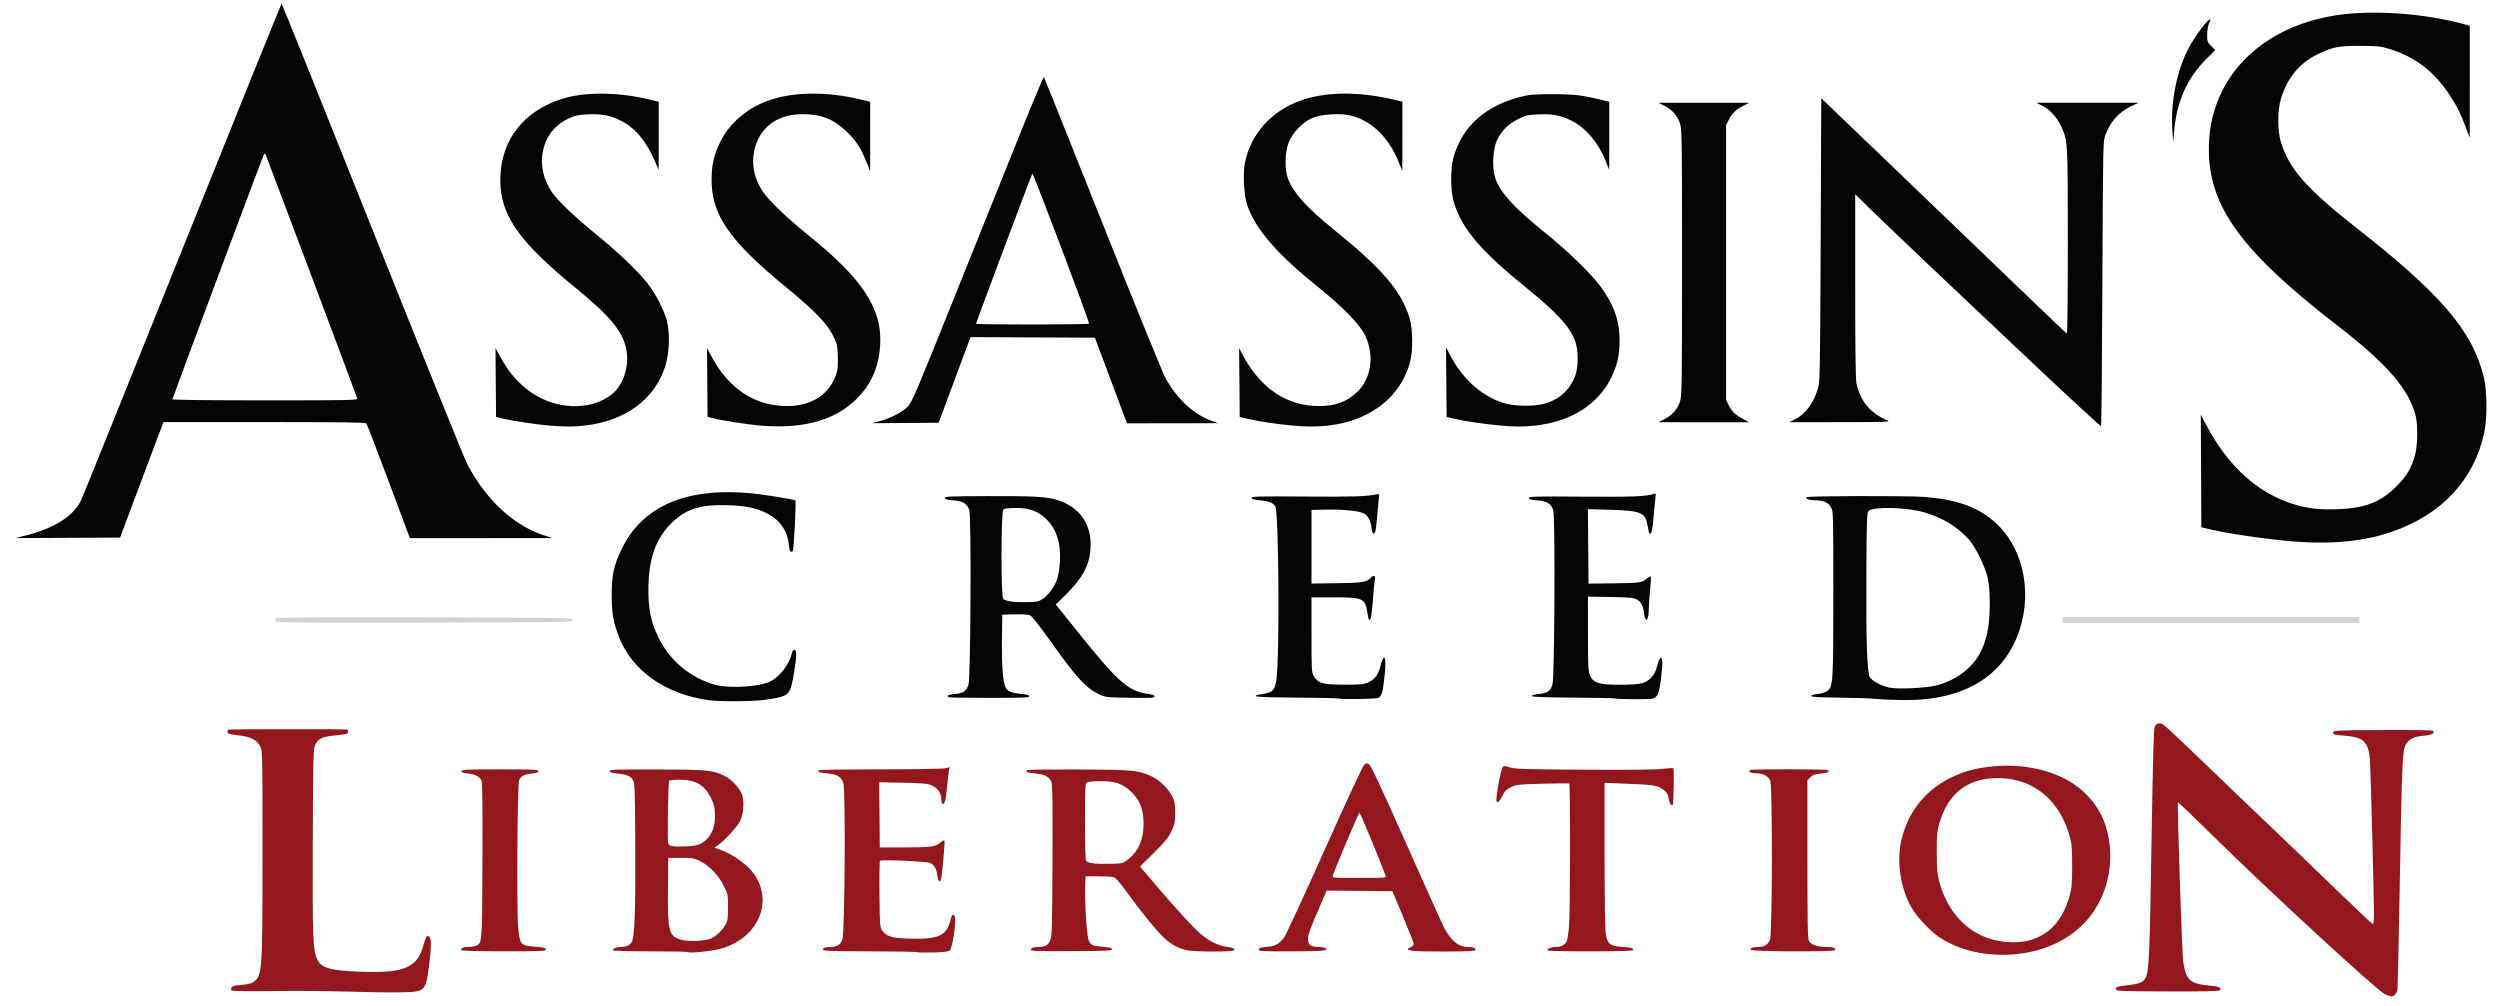 <?xml version="1.0" encoding="UTF-8"?>
<svg width="613.8mm" height="246.9mm" version="1.1" viewBox="0 0 2175 874.7" xmlns="http://www.w3.org/2000/svg" xmlns:cc="http://creativecommons.org/ns#" xmlns:dc="http://purl.org/dc/elements/1.1/" xmlns:rdf="http://www.w3.org/1999/02/22-rdf-syntax-ns#">
<title>Assassin's Creed III Liberation logo</title>
 <g transform="translate(268.9 -387.1)">
  <path d="m-29.22 927.3c-0.332-0.864-0.181-1.992 0.334-2.508 0.575-0.575 50.52-0.839 129.4-0.683 127.7 0.252 128.4 0.266 128.4 2.254s-0.751 2.002-128.8 2.254c-116.3 0.229-128.8 0.101-129.4-1.317zm1555-0.937v-2.5h258v5h-258z" fill="#d1d1d1"/>
  <path d="m1806 1252c-6.804-3.182-103-91.76-148.8-137-16.92-16.72-30.98-30.19-31.25-29.92-0.878 0.878 3.479 132.2 4.619 139.2 2.537 15.65 5.976 18.68 22.88 20.15 8.093 0.706 11.2 2.209 8.756 4.238-0.868 0.721-15.58 1.004-45.76 0.883-43.76-0.177-44.48-0.212-44.48-2.18 0-1.781 1.042-2.124 9.5-3.126 11.54-1.368 14.41-2.607 16.57-7.158 2.74-5.773 3.363-20.98 4.941-120.4 1.048-66.09 1.849-95.48 2.648-97.23 1.561-3.425 4.319-4.082 7.824-1.862 1.604 1.016 19.48 17.83 39.72 37.37s46.03 44.26 57.3 54.94 34.78 33.28 52.24 50.21 32.2 30.79 32.75 30.79c0.597 0 1.006-3.501 1.006-8.611 0-14.77-2.895-125.5-3.501-133.9-1.145-15.9-5.746-20.28-22.46-21.38-8.667-0.566-9.542-0.807-9.542-2.624 0-1.965 0.754-2.005 42.94-2.261 26.73-0.162 43.3 0.105 43.91 0.708 2.031 2.031-1.362 3.786-8.277 4.28-8.005 0.573-12.62 2.846-15.38 7.57-2.928 5.013-3.471 17.37-5.195 118.2-0.87 50.88-1.823 93.74-2.118 95.26-0.639 3.289-2.873 5.748-5.194 5.718-0.923-0.012-3.479-0.864-5.679-1.892zm-1774-2.3c-15.12-0.528-43.28-0.746-62.56-0.483-19.85 0.27-35.69 0.089-36.5-0.418-1.102-0.687-1.179-1.309-0.332-2.674 0.844-1.36 2.901-1.908 8.743-2.328 5.486-0.395 8.416-1.124 10.4-2.59 7.514-5.561 7.697-8.22 7.73-111.9 0.027-87.03-0.017-89.09-1.972-93-2.749-5.498-8.257-8.332-18.46-9.495-4.456-0.508-8.538-1.194-9.071-1.523-1.397-0.863-1.195-3.46 0.28-3.599 3.728-0.352 101.4-0.43 102.5-0.082 1.512 0.501 1.649 2.836 0.218 3.72-0.567 0.351-5.32 1.043-10.56 1.539-11.22 1.062-14.65 2.74-17.13 8.39-1.649 3.754-1.8 9.918-2.069 83.94-0.3 82.63 0.108 94.02 3.654 102 3.548 8.02 11.36 10.29 38.64 11.24 37.44 1.297 48.79-3.603 54.05-23.32 1.939-7.271 3.096-8.876 5.163-7.16 1.714 1.423 1.642 9.99-0.203 24.02-3.183 24.2-2.994 24.04-27.22 24.37-9.788 0.135-30.17-0.187-45.3-0.715zm1426-33c-14.72-1.869-29.07-7.096-40.14-14.61-7.729-5.25-18.93-17.23-23.64-25.29-9.781-16.74-13.31-40.57-8.798-59.46 5.727-23.98 20.6-42.71 42.57-53.58 11.84-5.857 21.67-8.508 37.14-10.02 30.66-2.994 60.88 5.498 78.67 22.11 13.28 12.4 20.37 26.76 22.65 45.87 2.78 23.31-4.223 47.44-18.79 64.75-19.66 23.36-53.62 34.81-89.67 30.23zm37.81-11.35c18.13-4.722 29.95-17.63 35.89-39.17 1.845-6.693 2.161-10.48 2.161-25.84 0-15.27-0.322-19.17-2.126-25.7-8.377-30.36-30.1-49.15-58.47-50.57-28.64-1.438-46.96 11.67-54.96 39.32-2.029 7.015-2.291 10.02-2.224 25.46 0.065 14.75 0.421 18.76 2.268 25.5 8.928 32.59 32.65 52.11 63.69 52.42 4.422 0.044 10.62-0.592 13.77-1.412zm-1166 9.973c-0.368-0.368-15.1-0.665-32.74-0.661-17.64 0-32.31-0.381-32.6-0.856-0.822-1.33 2.989-2.965 6.909-2.965 4.792 0 8.157-1.704 9.594-4.858 2.3-5.047 3.109-28.98 2.815-83.19-0.275-50.57-0.427-54.74-2.099-57.3-2.27-3.463-5.49-4.766-13.7-5.544-4.837-0.458-6.5-1-6.5-2.116 0-1.31 5.18-1.488 41-1.404 44.41 0.104 48.93 0.548 59.37 5.837 6.401 3.243 13.5 11.22 15.11 16.98 1.764 6.299 0.879 16.04-2.006 22.09-2.316 4.86-13.4 16.9-19.39 21.07l-2.925 2.034 6.071 2.214c8.175 2.981 19.82 10.73 25.18 16.75 22.18 24.94 8.255 60.38-27.26 69.37-7.639 1.936-25.72 3.644-26.83 2.535zm20.68-12.2c4.685-2.463 9.517-7.351 12.14-12.28 1.492-2.806 1.862-5.693 1.862-14.55 0-10.76-0.1-11.26-3.752-18.64-4.548-9.202-12.56-17.58-20.57-21.52-5.172-2.54-6.667-2.79-16.68-2.79h-11l-0.268 25.5c-0.399 38.02 0.603 42.28 10.72 45.52 6.835 2.189 22.36 1.493 27.55-1.236zm-9.691-82.18c7.723-3.94 12.27-12.44 12.31-22.98 0.025-8.001-0.64-11.09-3.715-17.24-5.359-10.73-13.31-15.32-26.57-15.35-4.765-0.011-9.04 0.355-9.5 0.812-0.935 0.931-1.747 50.89-0.883 54.34 0.694 2.765 3.346 3.261 15.16 2.836 6.774-0.244 10.16-0.862 13.19-2.407zm188.1 94.44c-0.347-0.35-18.91-0.674-41.25-0.72-31.99-0.066-40.62-0.352-40.62-1.346 0-1.642 2.277-2.472 6.832-2.491 5.4-0.022 8.468-1.994 10.13-6.513 2.08-5.662 2.861-129.9 0.855-135.9-1.886-5.606-5.338-7.754-13.69-8.52-7.02-0.643-9.119-1.413-7.706-2.825 0.413-0.412 24.45-0.75 53.42-0.75s54.42-0.407 56.56-0.905l3.896-0.904-0.609 2.904c-0.335 1.598-1.121 8.305-1.747 14.9-1.092 11.52-2.137 15.11-4.049 13.93-0.488-0.301-0.887-1.916-0.887-3.588 0-5.442-2.916-9.915-7.928-12.16-4.003-1.794-7.157-2.104-25.34-2.49l-20.77-0.441 0.266 28.37 0.266 28.38 21-0.056c23.87-0.064 27.23-0.502 31.51-4.108 1.689-1.422 3.345-2.311 3.679-1.977 0.525 0.525-0.252 10.84-2.289 30.39-0.725 6.959-2.908 7.039-3.823 0.14-0.798-6.014-2.581-9.082-6.344-10.91-2.899-1.412-42.02-3.141-43.53-1.925-0.437 0.351-0.662 13.5-0.5 29.22 0.279 27.05 0.405 28.74 2.359 31.4 3.942 5.387 8.449 6.73 24.01 7.152 25.9 0.703 32.71-2.729 35.89-18.08 0.314-1.512 1.236-2.75 2.051-2.75 1.14 0 1.481 1.352 1.481 5.869 0 8.097-2.772 23.31-4.579 25.13-1.136 1.144-4.631 1.581-14.71 1.839-7.268 0.186-13.5 0.053-13.85-0.297zm-396.5-1.763c-0.968-1.567 1.738-2.747 6.34-2.764 2.312-0.01 5.3-0.515 6.64-1.126 5.209-2.374 5.136-1.38 5.447-73.47 0.185-42.79-0.071-68.03-0.705-69.7-1.424-3.745-5.294-5.9-11.86-6.606-4.144-0.445-5.719-1.028-5.719-2.115 0-1.304 4.389-1.5 33.5-1.5s33.5 0.197 33.5 1.5c0 1.081-1.545 1.666-5.525 2.094-6.788 0.73-9.714 2.216-11.26 5.717-1.535 3.486-2.266 111.4-0.866 127.9 1.24 14.69 2.405 16.24 12.77 16.92 9.29 0.613 11.37 1.124 11.37 2.794 0 1.201-5.622 1.412-36.51 1.372-23.27-0.03-36.73-0.411-37.13-1.05zm495.6-0.261c0-1.719 2.268-2.518 7.148-2.518 5.317 0 7.689-1.428 9.687-5.83 1.491-3.285 1.693-10.59 1.933-69.67 0.21-51.77-6e-3 -66.52-1-68.4-2.29-4.344-6.159-6.335-13.64-7.021-7.174-0.657-9.518-1.595-7.345-2.938 0.671-0.415 20.91-0.657 44.97-0.538 47.45 0.235 51.25 0.594 63.24 5.976 7.034 3.156 15.07 11.13 18.31 18.17 1.737 3.771 2.19 6.612 2.194 13.77 0 8.206-0.3 9.651-3.37 16-2.738 5.661-5.628 9.203-15.3 18.76l-11.93 11.78 12.98 15.26c18.92 22.25 34.26 38.87 40.85 44.26 7.092 5.806 14.61 9.373 21.82 10.35 5.905 0.801 7.021 1.361 6.002 3.009-0.898 1.453-33.84 1.406-40.74-0.058-7.226-1.533-13.39-4.806-19.64-10.42-5.999-5.394-20.74-23.48-33.17-40.7-5.606-7.766-9.333-12-10.98-12.48-1.375-0.397-7.45-0.733-13.5-0.747l-11-0.024-0.296 7.95c-0.545 14.65 1.434 44.95 3.153 48.27 1.985 3.839 3.426 4.429 12.64 5.172 5.731 0.462 7.5 0.958 7.5 2.105 0 1.302-4.655 1.521-35.25 1.661-28.4 0.13-35.25-0.092-35.25-1.143zm83.84-78.16c9.398-6.918 14.16-17.47 14.16-31.35 0-12.13-2.82-19.88-9.826-26.99-7.911-8.032-14.14-10.31-27.96-10.24-6.511 0.034-10.83 0.499-11.75 1.265-1.225 1.017-1.457 6.446-1.444 33.84 8e-3 17.94 0.4 33.24 0.871 33.98 1.414 2.232 6.967 3.033 19.65 2.837 11.79-0.183 12.12-0.249 16.3-3.332zm114.4 77.83c0.251-1.314 1.825-1.818 7.1-2.272 7.353-0.633 10.16-2.143 14.84-7.982 1.514-1.889 17.23-35.84 34.92-75.44s33.22-73.08 34.49-74.41c2.152-2.239 2.479-2.302 4.638-0.887 1.686 1.104 10.66 20.28 32.72 69.91 16.72 37.61 31.53 70.41 32.92 72.89 6.384 11.38 12.23 15.99 20.33 16.02 4.844 0.017 7.46 1.188 6.418 2.873-0.475 0.769-8.64 1.112-26.5 1.112-30.86 0-36.38-0.713-29.57-3.818 1.375-0.626 2.471-1.936 2.436-2.91s-4.202-11.67-9.26-23.77l-9.197-22-57.23-0.53-7.005 16.26c-8.222 19.09-9.244 21.99-9.244 26.26 0 4.51 2.621 6.503 8.579 6.521 2.707 0.01 5.542 0.408 6.299 0.888 3.788 2.399-1.087 2.894-28.94 2.933-26.75 0.038-29.04-0.093-28.74-1.648zm110.4-63.94c-5.629-15.37-22.19-55.21-22.86-54.99-0.736 0.245-21.39 49-23.28 54.95-0.533 1.68 0.836 1.786 23.11 1.786 22.12 0 23.63-0.115 23.03-1.75zm140.9 64.69c-0.806-1.304 3.043-2.936 6.927-2.936 4.786 0 8.15-1.7 9.62-4.86 0.675-1.452 1.602-7.365 2.059-13.14 1.041-13.14 1.204-123.8 0.183-124.2-0.412-0.193-10.88-0.099-23.25 0.208-21.37 0.53-22.75 0.683-27.5 3.041-4.126 2.049-5.437 3.398-7.5 7.718-2.333 4.886-4.869 6.882-5.101 4.015-0.401-4.946 4.082-28.13 5.765-29.81 0.505-0.505 2.996-0.173 5.858 0.78 4.353 1.45 12.39 1.708 63.98 2.051 39.23 0.261 62.15 0.022 68.39-0.713 5.165-0.608 9.665-0.831 10-0.496 0.703 0.704 0.159 30.54-0.578 31.74-1.022 1.664-3.075-1.495-3.615-5.563-0.412-3.101-1.388-4.928-3.648-6.823-5.67-4.755-7.498-5.032-41.55-6.305l-10.5-0.392 0.01 62.64c0 35.96 0.421 65.18 0.982 68.6 1.465 8.946 3.756 10.77 14.39 11.48 8.566 0.569 10.32 1.126 9.206 2.925-0.759 1.228-73.37 1.299-74.12 0.073zm176.5-0.443c0-1.658 2.264-2.489 6.832-2.508 5.402-0.022 8.468-1.994 10.12-6.513 2.078-5.671 2.265-133.3 0.202-138.2-1.656-3.923-6.397-6.32-12.5-6.32-4.444 0-7.005-1.549-4.807-2.908 1.425-0.881 66.8-0.777 67.68 0.107 1.488 1.488-0.8 2.547-6.65 3.077-4.87 0.442-6.724 1.11-8.778 3.164l-2.604 2.604v68.73c0 55.36 0.259 69.18 1.33 71.06 1.877 3.294 7.068 5.163 14.39 5.181 6.52 0.016 9.502 1.011 8.394 2.803-1.025 1.659-73.61 1.338-73.61-0.325z" fill="#95171e"/>
  <path d="m347.1 996.1c-37.66-5.485-66.2-25.77-77.55-55.14-4.986-12.89-6.313-20.66-6.279-36.74 0.036-17.13 1.841-25.36 8.664-39.5 18.26-37.83 56.84-54.18 114.2-48.4 10.55 1.062 36.12 5.252 36.91 6.051 0.889 0.889-1.272 43.04-2.257 44.02-1.861 1.861-2.93 0.02-3.475-5.986-1.035-11.42-7.858-21.17-18.63-26.63-9.524-4.826-18.54-6.744-34.12-7.264-23.04-0.767-35.69 2.968-47.7 14.09-15.26 14.13-21.79 32.38-21.66 60.61 0.076 16.57 2.441 27.44 8.814 40.5 9.872 20.23 28.04 35.3 49.54 41.11 12.62 3.406 38.75 1.677 48.15-3.188 7.999-4.137 16.36-15.19 18.31-24.23 0.509-2.352 1.194-3.208 2.374-2.965 1.998 0.41 1.889 5.49-0.411 19.27-3.442 20.62-3.636 20.81-24.43 24.02-10.44 1.613-40.42 1.83-50.48 0.365zm1016-1.063c-4.95-0.494-19.54-0.994-32.42-1.111-16.18-0.146-23.53-0.556-23.79-1.328-0.232-0.693 1.884-1.372 5.582-1.79 3.564-0.403 6.966-1.468 8.472-2.654 4.933-3.88 5.141-7.323 5.146-84.94 0-70.27-0.031-71.56-2.045-75-2.378-4.062-6.571-5.853-13.95-5.959-5.131-0.074-8.529-1.346-7.185-2.69 1.137-1.137 86.2-1.37 101.4-0.278 27.5 1.972 45.53 8.044 60.46 20.36 25.19 20.78 34.83 59.4 23.6 94.57-13.01 40.75-48.16 62.32-100.8 61.86-8.525-0.074-19.55-0.54-24.5-1.034zm52.8-11.72c11.21-2.94 21.04-8.448 28.74-16.1 7.708-7.659 11.9-15.58 15.13-28.58 3.017-12.14 3.27-38.09 0.481-49.42-2.498-10.15-10.49-26.34-16.17-32.75-9.747-11.02-23.08-19.16-38.77-23.67-15.84-4.558-44.47-5.253-48.54-1.179-1.518 1.517-1.703 6.633-1.96 54.28-0.305 56.4 0.621 85.1 2.901 89.91 1.576 3.321 9.793 7.884 16.9 9.386 7.537 1.592 32.37 0.468 41.28-1.87zm-520.5 11.36c-0.294-0.294-16.68-0.631-36.42-0.75-36.12-0.217-42.76-0.979-28.64-3.289 8.013-1.311 9.638-3.021 11.16-11.74 2.957-16.98 2.2-146.6-0.885-151.4-2.039-3.171-5.607-4.551-13.51-5.224-5.29-0.451-7-0.963-7-2.097 0-1.317 5.738-1.459 47-1.162 41.98 0.302 52.68-0.053 62.73-2.082 0.698-0.141 1.187 0.215 1.086 0.791s-0.683 6.876-1.294 14c-1.474 17.18-1.876 19.45-3.429 19.45-0.831 0-1.531-1.822-1.901-4.946-0.767-6.474-3.012-10.65-6.771-12.59-4.252-2.199-18.25-3.576-32.97-3.242l-12.46 0.282v64l21.5-0.262c22.13-0.27 26.48-0.899 29.53-4.276 2.856-3.156 4.834-2.554 4.075 1.241-0.352 1.762-1.136 9.974-1.741 18.25-1.011 13.82-1.863 17.88-3.426 16.32-0.325-0.325-0.923-2.995-1.33-5.933-1.713-12.38-3.813-13.34-29.11-13.34h-19.5v32.5c0 30.83 0.104 32.68 2.028 36 3.698 6.382 7.643 7.5 26.47 7.5 14.71 0 17-0.23 21.09-2.124 5.621-2.6 8.402-6.334 10.38-13.95 3.317-12.74 5.352-8.614 3.713 7.52-1.532 15.08-2.635 18.89-5.816 20.1-2.596 0.987-33.63 1.362-34.58 0.418zm241 0c-0.294-0.294-16.64-0.631-36.33-0.75-25.53-0.154-35.91-0.539-36.18-1.344-0.24-0.72 2.029-1.386 6.256-1.839 7.497-0.803 9.637-2.321 11.58-8.217 1.889-5.721 2.513-146.2 0.674-151.7-1.916-5.728-5.414-7.852-14.04-8.523-5.539-0.431-7.264-0.921-7.264-2.065 0-1.317 5.733-1.457 47-1.149 44.15 0.33 55.9-0.148 62.1-2.526 1.514-0.581 1.633-0.102 1.059 4.26-0.355 2.703-1.081 10.28-1.612 16.83-0.869 10.72-1.996 14.97-3.557 13.41-0.301-0.301-0.955-3.056-1.454-6.124-1.967-12.09-5.43-13.61-32.8-14.42l-19.26-0.57 0.264 32.4 0.264 32.4 20.5-0.225c24-0.263 25.95-0.519 30.01-3.94 1.689-1.422 3.334-2.323 3.654-2.002 0.32 0.32 0.075 5.439-0.545 11.37-0.62 5.936-1.132 13.27-1.138 16.29-0.021 10.6-2.922 13.71-4.116 4.418-0.855-6.655-2.443-9.727-6.203-12-2.775-1.679-5.6-1.957-22.92-2.256l-19.75-0.34 0.022 32.34c0.02 29.46 0.189 32.71 1.896 36.47 2.901 6.388 7.817 7.872 26.08 7.872 9.369 0 16.18-0.488 19.25-1.38 6.375-1.852 11.07-7.094 12.74-14.22 2.493-10.63 5.572-10.3 4.586 0.484-1.525 16.7-2.799 22.93-5.18 25.31-2.228 2.228-2.908 2.312-18.69 2.312-9.008 0-16.62-0.241-16.91-0.535zm-580.2-1.175c-1.504-1.504-0.214-2.102 5.965-2.763 7.451-0.798 9.597-2.325 11.54-8.212 1.889-5.721 2.513-146.2 0.674-151.7-1.916-5.728-5.414-7.852-14.04-8.523-5.539-0.431-7.264-0.921-7.264-2.065 0-1.304 4.891-1.517 37.5-1.63 40.49-0.14 51.79 0.544 61.34 3.714 17.8 5.908 27.86 19.52 28.03 37.92 0.147 16.33-5.902 28.69-21.56 44.06l-8.724 8.564 17.44 21.8c36.96 46.21 45.5 53.78 63.39 56.15 3.478 0.461 5.084 1.135 5.084 2.132 0 1.241-3.152 1.407-21.25 1.121-20.67-0.327-21.41-0.409-27.03-3.045-11.62-5.447-19.19-13.78-43.42-47.78-7.636-10.72-14.99-20.06-16.34-20.75-1.642-0.842-6.113-1.177-13.46-1.009l-11 0.252-0.284 20.5c-0.316 22.75 0.828 38.25 3.156 42.75 1.862 3.6 5.016 4.909 13.88 5.76 4.797 0.461 6.75 1.052 6.75 2.043 0 1.167-5.704 1.392-34.88 1.378-19.18-0.01-35.16-0.298-35.5-0.641zm82.57-85.85c5.234-3.659 10.24-10.87 12.36-17.79 0.866-2.833 1.818-9.426 2.116-14.65 0.932-16.38-3.409-28.98-12.93-37.54-7.079-6.365-14.12-8.78-25.48-8.746-5.897 0.018-9.786 0.481-10.75 1.282-2.173 1.803-2.284 76.12-0.117 77.92 2.396 1.988 9.717 2.983 20.3 2.758 9.545-0.203 10.47-0.409 14.5-3.225zm1095-49.04c-22.14-1.269-61.16-6.685-80-11.1l-7.5-1.759-0.236-48.98-0.236-48.98 5 9.409c18.93 35.63 44.25 58.56 75.5 68.39 12.12 3.812 22.68 5.018 38.79 4.428 23.77-0.87 37.23-6.173 51.23-20.18 8.76-8.764 12.98-16.02 16.02-27.55 2.099-7.961 2.365-25.25 0.509-33-5.57-23.26-24.72-45.47-68.07-78.96-83.59-64.57-112-103.5-112-153.6 0-58.27 40.63-103.1 104.7-115.4 32.59-6.297 80.96-3.422 118.6 7.045l3.75 1.044-0.062 97.41-3.815-10c-4.716-12.36-6.95-16.8-13.64-27.11-13.14-20.26-30.21-33.36-52.19-40.05-7.943-2.418-10.4-2.686-25.3-2.759-19.08-0.094-24.53 0.993-37.94 7.567-15.11 7.409-25.78 20.35-31.2 37.85-3.321 10.72-3.317 28.31 0.01 38.99 7.122 22.86 22.84 40.55 66.13 74.46 73.13 57.28 100.3 89.13 110.2 129.3 2.9 11.73 3.095 35.62 0.394 48.21-8.827 41.13-36.78 71.2-80.25 86.33-22.31 7.765-48.08 10.72-78.35 8.986zm-1980-5.752c24.75-6.414 41.02-16.72 47.7-30.22 1.318-2.662 41.01-101 88.21-218.6 47.2-117.6 86.09-213.8 86.43-213.8 0.342 0 35.89 88.4 78.99 196.4s80.35 200.2 82.78 204.7c16.62 31.11 40.31 52.94 66.74 61.5l7.077 2.293-124 0.048-18.4-49.23c-10.16-27.09-18.88-49.8-19.42-50.49-0.767-0.983-19.72-1.25-88.77-1.25h-87.8l-1.616 4.25c-0.889 2.338-9.379 24.95-18.87 50.25l-17.25 46-90.93 0.412 9.068-2.35zm288.1-119.3c-0.805-2.873-78.86-210.6-79.7-212.1-0.424-0.758-1.013-0.983-1.31-0.5-0.941 1.533-79.74 212.4-79.74 213.4 0 0.582 30.85 0.942 80.62 0.942 76.3 0 80.59-0.094 80.13-1.75zm166.8 23.66c-11.18-0.909-33.36-4.291-41-6.253l-5-1.284-0.245-29.94-0.244-29.94 4.071 7.452c6.815 12.48 13.24 20.35 23.01 28.21 22.5 18.1 55.21 20 74.41 4.331 9.378-7.654 14.69-23.09 12.66-36.77-2.489-16.77-13-29.84-45.12-56.12-50.7-41.48-66.19-64.7-64.74-97.1 1.426-31.82 20.37-55.79 52.54-66.47 19.53-6.486 49.22-6.45 76.42 0.093l8.75 2.105-0.024 59.28-3.429-7.854c-7.66-17.55-17.16-28.81-29.51-34.99-9.319-4.662-16.32-5.995-28.61-5.448-8.633 0.384-11.05 0.896-16.69 3.535-8.636 4.041-15.02 10.05-18.77 17.67-6.317 12.83-6.083 26.88 0.676 40.58 2.978 6.039 5.856 9.658 14.78 18.58 6.094 6.095 17.84 16.52 26.11 23.16 18.28 14.68 36.28 31.72 45.06 42.64 8.084 10.06 15.92 25.53 18.03 35.62 2.26 10.79 1.405 26.95-1.984 37.5-9.226 28.73-34.78 47.51-69.98 51.43-10.62 1.184-16.36 1.18-31.17-0.023zm183.5-7e-3c-11.02-0.956-33.25-4.384-40.5-6.247l-5-1.284-0.465-59.87 3.732 7.002c15.15 28.42 37.84 43.42 65.77 43.48 21.45 0.046 37.04-10.07 42.92-27.82 1.361-4.116 1.679-7.688 1.386-15.59-0.35-9.469-0.669-10.84-4.171-17.92-5.131-10.38-16.32-21.98-39.62-41.05-50.42-41.28-66.09-63.7-66.04-94.51 0.024-12.98 2.053-21.8 7.618-33.07 8.268-16.75 24.1-29.99 43.62-36.49 21.02-6.999 49.97-7.151 77.99-0.409l8.75 2.105-0.034 60.28-3.316-8.176c-4.841-11.94-9.259-18.66-17.25-26.27-11.34-10.8-22.06-15.02-38.18-15.04-22.66-0.029-38.23 12.04-42.27 32.78-2.283 11.72 0.506 24.14 7.83 34.84 5.45 7.968 20.65 22.52 38.72 37.07 48.14 38.76 65.1 64.6 63.19 96.26-1.004 16.71-6.186 30.29-15.98 41.88-18.88 22.33-48.13 31.58-88.71 28.06zm463-0.017c-12.62-1.117-28.76-3.532-38-5.685l-7.5-1.747-0.265-29.9-0.265-29.9 3.15 5.919c15.5 29.12 38.26 44.34 66.42 44.4 14.04 0.03 24.05-3.644 33.01-12.12 12.59-11.91 15.4-32.39 6.829-49.78-4.695-9.529-19.55-24.68-41.34-42.18-35.28-28.33-54.15-50.23-61.06-70.91-2.755-8.245-3.814-27.08-2.036-36.22 4.959-25.51 23.33-45.91 49.46-54.92 21.32-7.349 49.32-7.61 78.84-0.736l8.75 2.038-0.034 60.33-3.314-8.171c-8.783-21.65-24.32-36.32-42.74-40.35-8.389-1.836-24.02-0.829-31.41 2.024-8.628 3.329-18.23 13.12-21.56 22-3.267 8.701-3.406 23.83-0.292 31.6 5.014 12.51 16.29 24.91 40.37 44.38 41.47 33.55 57.81 52.63 65.12 76.04 3.018 9.671 3.252 28.84 0.474 38.94-8.378 30.45-34.83 50.91-71.11 55-10.19 1.15-17.79 1.13-31.5-0.084zm181 6e-3c-12.82-1.127-30.5-3.719-39.28-5.761l-7.215-1.676-0.53-60.65 3.478 6.672c10.84 20.8 26.92 35.36 46.05 41.7 10.06 3.333 29.06 3.361 38.5 0.057 11.84-4.145 19.62-11.58 24.17-23.08 3.158-7.992 3.127-23.17-0.063-31.37-4.718-12.13-16.09-24.5-41.17-44.8-40.85-33.05-56.81-51.73-64.07-75-3.008-9.636-3.249-28.8-0.49-38.98 7.633-28.15 29.53-46.94 63.13-54.16 7.755-1.668 37.42-1.638 48 0.048 4.4 0.701 11.71 2.194 16.25 3.317l8.25 2.042-0.068 59.25-2.802-7.1c-6.475-16.41-17.36-29.38-29.94-35.67-9.5-4.753-16.41-6.072-28.9-5.516-9.308 0.414-10.91 0.789-17.7 4.143-8.613 4.257-14.54 10.26-18.4 18.64-3.35 7.269-4.243 22.87-1.793 31.3 3.731 12.83 15.71 26.23 43.57 48.72 19.34 15.61 39.25 34.8 47.66 45.95 12.16 16.11 17.38 30.53 17.35 47.94-0.023 12.86-2.05 21.79-7.395 32.59-11.51 23.24-34.95 37.98-65.92 41.43-10.69 1.192-16.73 1.184-30.67-0.041zm467.4-50.56c-68.2-64.12-125.5-118.5-144.2-136.7l-14.25-13.91v79.6c0 54.25 0.352 81.29 1.105 84.9 3.156 15.14 11.99 25.84 26.4 31.98 3.852 1.642 2.36 1.707-40.45 1.761l-44.45 0.056 5.113-2.548c9.034-4.502 16.1-14.1 20.02-27.18 1.585-5.288 1.772-16 2.242-128.9l0.513-123.2 58.5 56.06c32.18 30.83 80.04 76.81 106.4 102.2 26.33 25.36 48.27 46.26 48.75 46.45 0.495 0.189 0.867-34.51 0.857-80-0.019-87.85-0.023-87.91-5.879-100.4-3.709-7.927-9.822-14.59-16.38-17.86l-5.113-2.548 88.89 0.002-6.5 3.06c-10.51 4.947-17.96 13.24-22.31 24.83-2.086 5.557-2.109 6.682-2.647 129.3-0.298 68.02-0.805 123.9-1.126 124.2-0.321 0.321-25.3-22.67-55.5-51.08zm-1007 46.71c9.543-2.584 19.29-7.614 24.12-12.45 3.808-3.808 6.76-10.72 41.25-96.6 20.43-50.88 46.06-114.7 56.94-141.7 10.88-27.08 20.08-48.9 20.43-48.5 0.356 0.404 23.47 58.11 51.38 128.2 28.46 71.53 52.51 130.6 54.8 134.5 10.46 18 23.91 30.38 39.25 36.14l6 2.252-79.15 0.104-27.91-74.5-108.2-0.517-27.77 74.52-57.95 0.396 6.827-1.848zm182-84.8c0.628-1.149-48.59-131.4-49.33-130.5-0.715 0.835-48.96 129.5-48.96 130.6 0 0.929 97.78 0.852 98.29-0.078zm500.4 83.18c6.961-3.369 11.86-9.008 13.89-15.97 1.473-5.068 1.636-17.09 1.636-120.4s-0.163-115.4-1.636-120.4c-2.01-6.915-6.853-12.52-13.82-15.99l-5.132-2.557 78.89 0.051-5 2.551c-6.461 3.297-9.873 6.597-12.71 12.3l-2.29 4.602v239l2.3 4.623c2.817 5.662 5.166 7.932 12.23 11.82l5.472 3.016-79-0.037 5.167-2.501zm442.1-250.9c-1.744-24.75 3.801-52.58 14.44-72.5 4.316-8.076 12.06-19.01 16.24-22.92 3.003-2.814 3.114-2.582 1.086 2.27-0.825 1.974-1.5 6.35-1.5 9.722 0 5.681 0.259 6.391 3.518 9.651l3.518 3.518-7.465 7.417c-17.05 16.94-26.19 37.5-28.38 63.85l-0.749 9-0.705-10z" fill="#040404"/>
 </g>
</svg>
